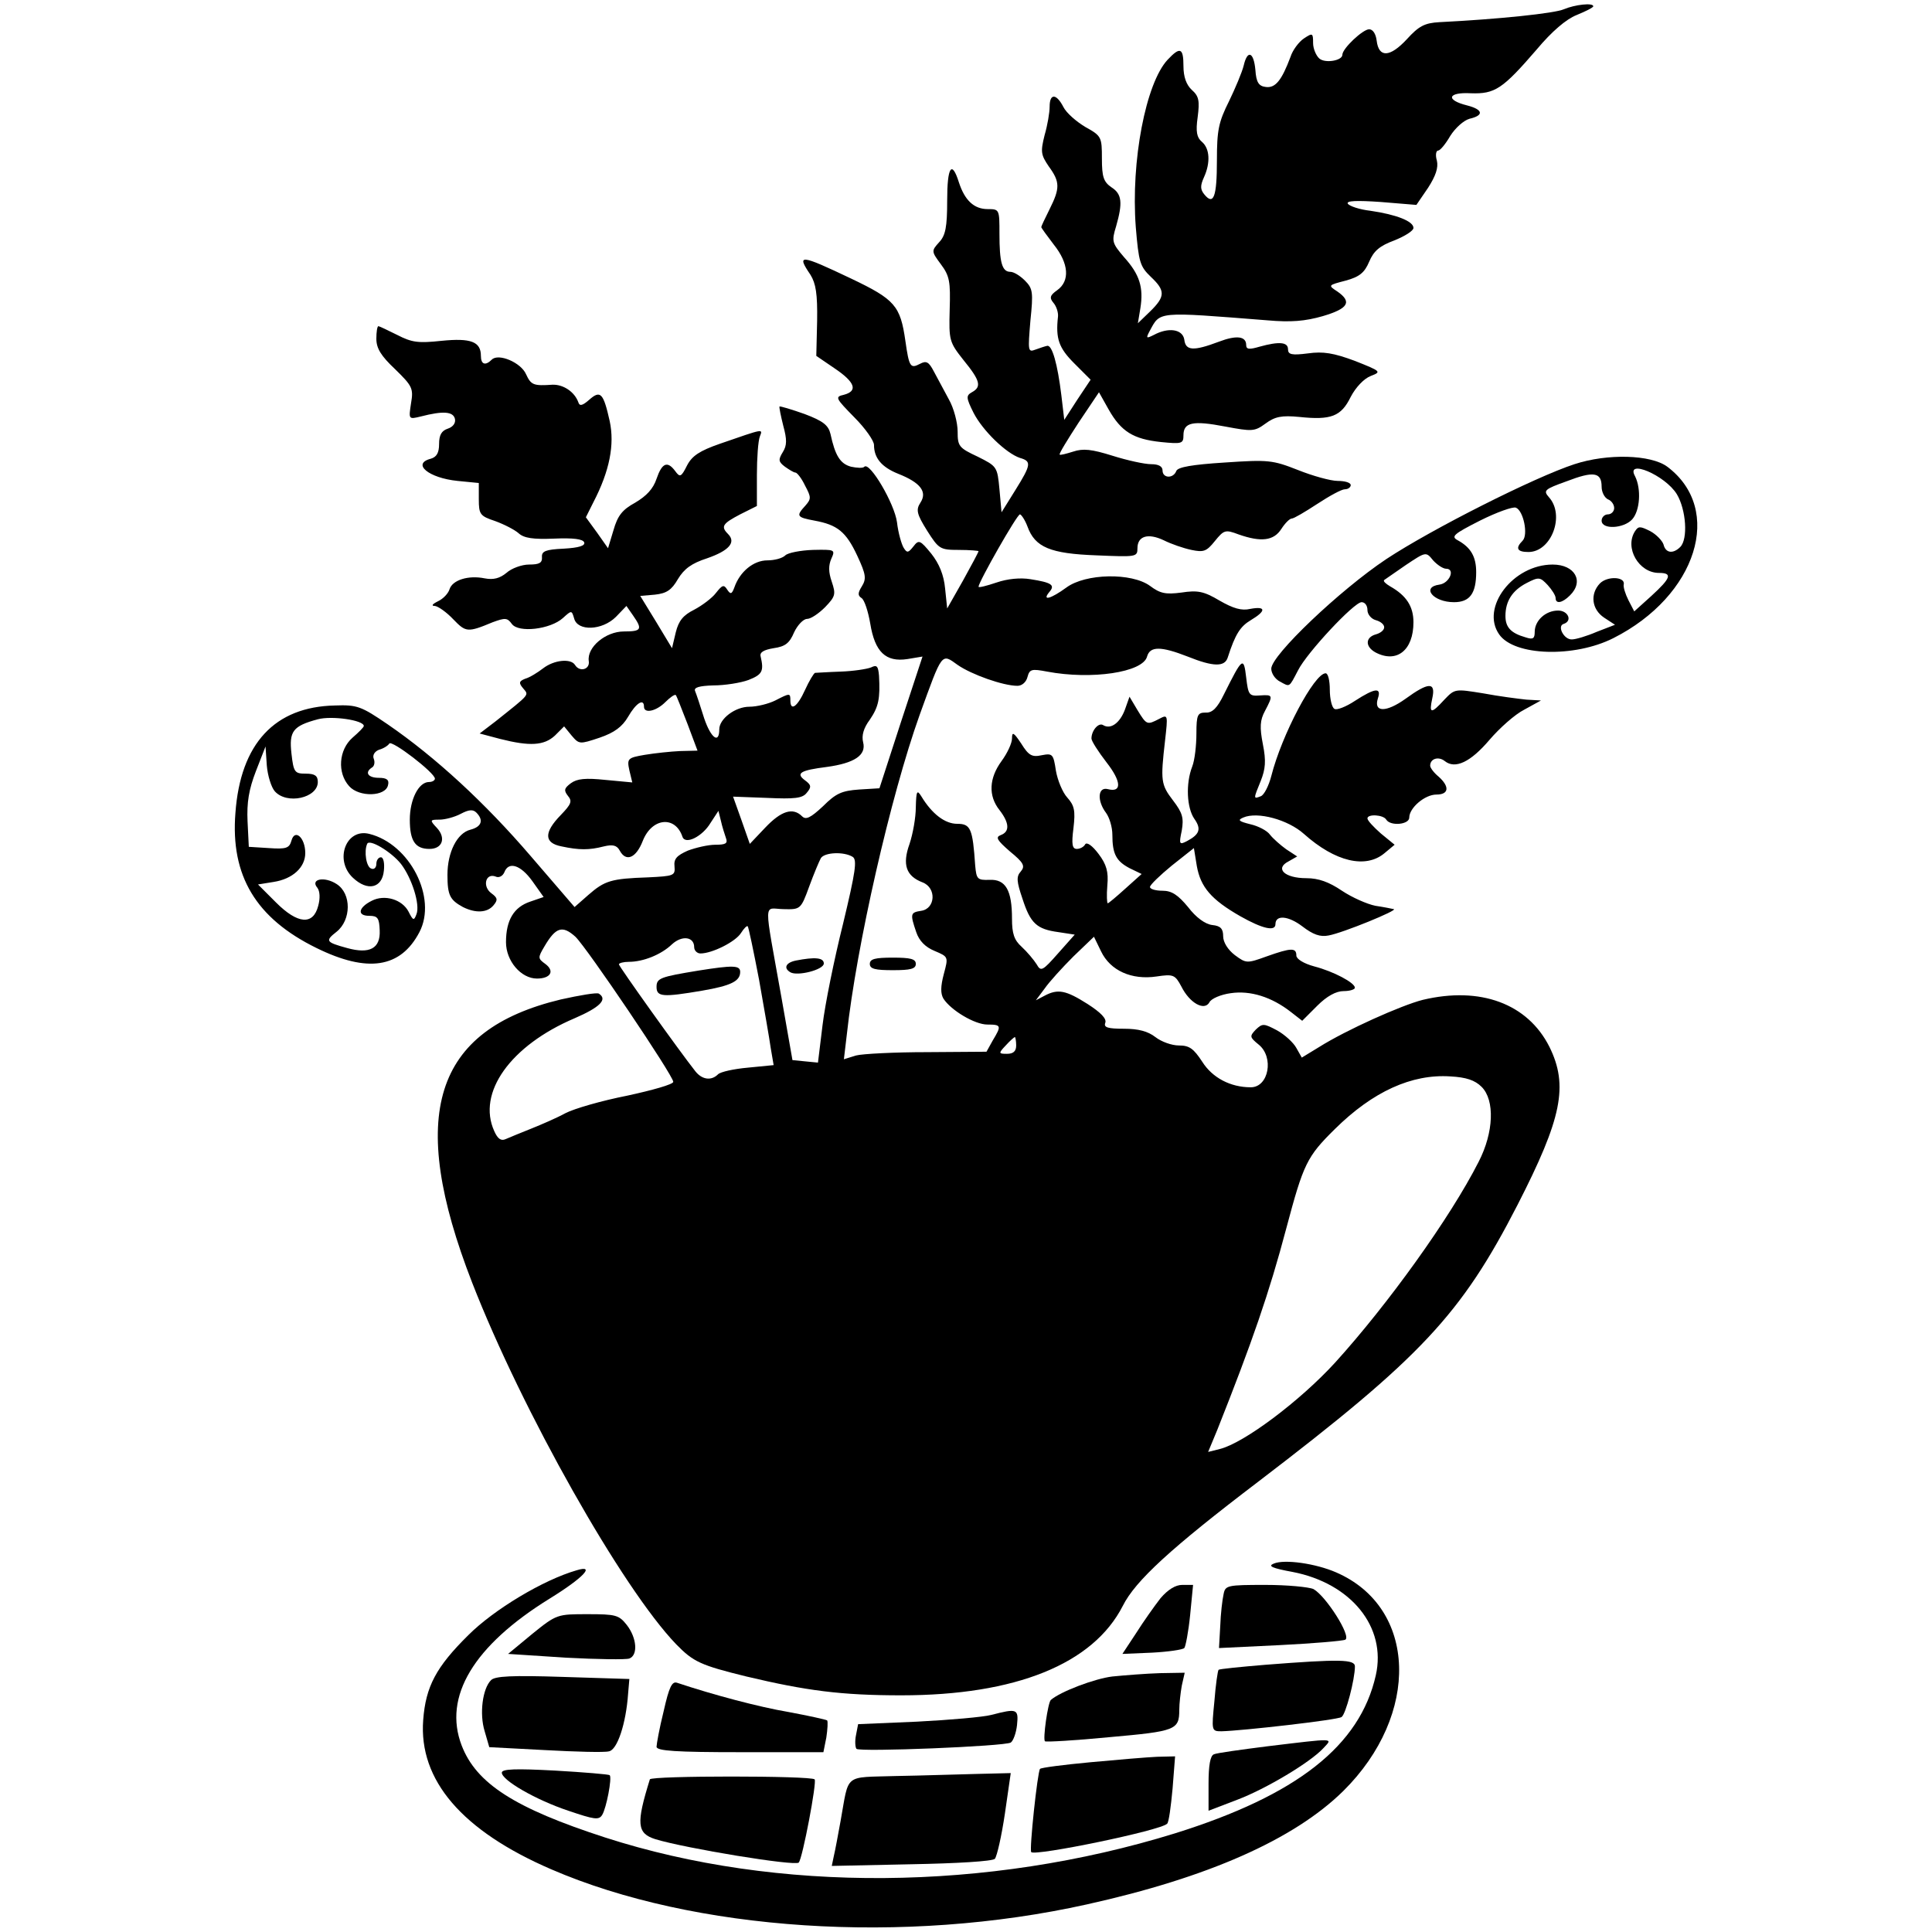<?xml version="1.0" standalone="no"?>
<!DOCTYPE svg PUBLIC "-//W3C//DTD SVG 20010904//EN"
 "http://www.w3.org/TR/2001/REC-SVG-20010904/DTD/svg10.dtd">
<svg version="1.0" xmlns="http://www.w3.org/2000/svg"
 width="462pt" height="462pt" viewBox="0 0 462 462"
 preserveAspectRatio="xMidYMid meet">
<g transform="translate(0,462) scale(0.1,-0.1)"
fill="#000000" stroke="none">
<path d="M3740 4598 c-22 -10 -158 -24 -298 -31 -35 -2 -49 -9 -78 -41 -40
-43 -67 -45 -72 -3 -2 16 -9 27 -18 27 -15 0 -64 -46 -64 -61 0 -14 -41 -21
-55 -9 -8 7 -15 24 -15 37 0 24 -1 25 -22 11 -12 -8 -27 -28 -32 -44 -21 -56
-36 -75 -59 -72 -17 2 -23 11 -25 41 -4 43 -19 49 -28 10 -4 -16 -20 -54 -35
-85 -25 -50 -29 -69 -29 -142 0 -87 -8 -108 -30 -81 -10 12 -10 21 -1 41 16
35 14 69 -5 85 -12 10 -15 24 -10 59 5 39 3 50 -14 65 -13 12 -20 31 -20 57 0
44 -8 47 -38 15 -52 -56 -88 -242 -76 -400 7 -84 10 -94 36 -119 35 -33 35
-47 -2 -83 l-29 -28 6 36 c8 50 -2 81 -39 122 -29 34 -30 38 -19 74 16 56 14
77 -11 93 -19 13 -23 25 -23 69 0 51 -1 54 -39 75 -22 13 -46 34 -53 48 -17
33 -33 33 -33 1 0 -14 -5 -44 -12 -68 -10 -40 -9 -47 10 -75 27 -37 27 -52 2
-102 -11 -22 -20 -41 -20 -43 0 -2 14 -21 30 -42 36 -45 39 -87 8 -109 -17
-12 -19 -18 -9 -30 7 -8 12 -23 11 -33 -6 -53 2 -75 39 -112 l39 -39 -32 -48
-31 -48 -7 59 c-9 74 -22 121 -34 118 -5 -1 -17 -5 -28 -9 -18 -7 -18 -3 -12
69 7 68 6 77 -13 96 -12 12 -27 21 -35 21 -20 0 -26 23 -26 91 0 58 0 59 -28
59 -33 0 -55 21 -69 64 -17 54 -28 37 -28 -43 0 -64 -4 -84 -19 -100 -19 -21
-19 -22 4 -53 21 -28 23 -42 21 -108 -2 -74 -1 -78 33 -121 40 -49 44 -64 20
-77 -14 -8 -14 -13 4 -49 22 -43 78 -97 111 -108 28 -8 27 -16 -11 -77 l-33
-53 -5 55 c-5 54 -6 55 -52 78 -45 21 -48 25 -48 60 0 21 -9 56 -21 77 -12 22
-28 52 -36 67 -12 23 -18 26 -33 18 -23 -12 -26 -8 -35 55 -12 84 -25 99 -130
149 -122 58 -131 59 -97 9 13 -21 17 -46 16 -110 l-2 -84 44 -30 c49 -33 56
-54 22 -63 -22 -5 -20 -8 25 -54 26 -26 47 -56 47 -66 0 -31 18 -53 58 -69 53
-21 70 -43 53 -69 -11 -17 -9 -27 16 -67 28 -44 31 -46 76 -46 26 0 47 -2 47
-3 0 -2 -17 -34 -37 -70 l-38 -67 -5 48 c-3 32 -14 59 -33 83 -27 33 -30 34
-43 17 -12 -15 -15 -16 -23 -3 -5 8 -13 35 -16 61 -6 45 -65 145 -78 133 -3
-4 -18 -3 -32 0 -26 7 -38 27 -49 78 -5 21 -17 31 -62 48 -31 11 -58 19 -60
18 -1 -2 3 -22 9 -46 9 -33 9 -47 -1 -63 -11 -18 -11 -23 5 -35 10 -7 21 -14
25 -14 4 0 15 -14 23 -31 15 -28 15 -32 1 -48 -23 -25 -21 -28 22 -36 54 -10
75 -26 102 -84 21 -45 22 -55 11 -73 -10 -16 -10 -22 -1 -28 7 -4 16 -32 21
-61 11 -68 37 -93 89 -85 l36 6 -52 -158 -51 -157 -49 -3 c-41 -3 -55 -9 -86
-40 -30 -28 -41 -33 -50 -24 -22 22 -50 13 -88 -27 l-37 -39 -20 57 -20 56 81
-3 c66 -3 85 -1 95 12 12 14 11 19 -4 30 -23 17 -11 24 52 32 66 9 95 28 87
59 -4 16 1 34 16 54 21 31 25 50 22 105 -2 23 -5 27 -19 20 -10 -4 -43 -9 -73
-10 -30 -1 -58 -3 -61 -3 -3 -1 -14 -19 -24 -41 -18 -40 -35 -52 -35 -25 0 18
-1 18 -36 0 -16 -8 -44 -15 -62 -15 -34 0 -72 -29 -72 -54 0 -36 -20 -21 -36
26 -9 29 -19 59 -22 66 -3 8 10 12 44 13 27 0 65 6 84 13 33 13 37 21 29 56
-3 10 7 16 31 20 28 4 38 12 49 38 8 17 22 32 31 32 9 0 28 13 43 28 25 26 26
31 16 61 -8 23 -8 39 -1 55 10 22 8 22 -44 21 -30 -1 -60 -7 -66 -13 -7 -7
-26 -12 -43 -12 -33 0 -66 -27 -79 -65 -6 -16 -9 -17 -17 -5 -8 13 -12 11 -27
-8 -9 -12 -33 -30 -52 -40 -26 -13 -37 -26 -44 -54 l-9 -38 -38 63 -38 62 35
3 c28 3 40 11 55 37 15 25 33 38 70 50 52 18 70 38 50 58 -18 18 -13 25 29 47
l40 20 0 74 c0 41 3 82 7 92 7 19 12 20 -95 -17 -49 -17 -67 -29 -79 -52 -14
-28 -17 -29 -28 -14 -19 26 -32 20 -45 -18 -8 -24 -24 -41 -51 -57 -31 -17
-42 -31 -52 -66 l-13 -43 -26 37 -27 37 18 36 c39 75 51 138 39 194 -15 67
-22 75 -49 51 -16 -14 -23 -16 -26 -6 -9 25 -36 43 -62 42 -45 -3 -51 -1 -63
25 -12 28 -66 51 -82 35 -15 -15 -26 -12 -26 9 0 34 -24 43 -94 36 -56 -6 -71
-4 -106 14 -22 11 -43 21 -45 21 -3 0 -5 -14 -5 -30 0 -23 11 -41 45 -73 41
-40 44 -46 38 -81 -6 -39 -6 -39 23 -32 54 14 78 12 82 -6 2 -10 -5 -19 -17
-23 -15 -5 -21 -15 -21 -37 0 -21 -6 -31 -20 -35 -46 -12 -5 -46 64 -53 l51
-5 0 -39 c0 -36 3 -40 39 -52 22 -8 47 -21 56 -29 13 -12 35 -15 85 -13 46 2
69 -1 72 -9 3 -8 -13 -13 -49 -15 -43 -2 -53 -6 -52 -20 1 -14 -6 -18 -31 -18
-17 0 -42 -9 -54 -20 -16 -13 -31 -17 -52 -13 -39 8 -77 -4 -84 -26 -3 -10
-15 -23 -28 -29 -14 -7 -16 -11 -7 -11 8 -1 28 -15 44 -32 30 -31 34 -32 94
-7 30 11 35 11 46 -4 16 -22 92 -13 122 14 21 19 21 19 27 -1 8 -31 67 -29
100 4 l25 26 16 -23 c23 -33 20 -38 -22 -38 -44 0 -89 -38 -84 -71 3 -20 -22
-27 -33 -9 -10 16 -50 12 -76 -8 -13 -10 -32 -22 -43 -25 -15 -6 -16 -10 -5
-23 14 -17 18 -12 -66 -79 l-38 -29 49 -13 c71 -18 105 -16 131 8 l22 22 18
-22 c18 -21 19 -21 67 -5 35 12 54 26 68 50 19 33 38 45 38 24 0 -17 29 -11
51 11 11 11 22 19 25 17 2 -2 14 -33 28 -69 l24 -64 -42 -1 c-22 -1 -60 -5
-84 -9 -41 -7 -43 -9 -37 -37 l7 -29 -64 6 c-48 5 -68 3 -83 -8 -16 -12 -17
-17 -7 -30 11 -13 8 -20 -17 -46 -41 -42 -40 -67 2 -75 42 -9 66 -9 101 0 21
5 31 3 38 -10 15 -28 39 -18 55 23 22 56 78 61 95 10 7 -20 48 1 67 33 l19 29
6 -24 c3 -14 9 -32 12 -41 5 -13 -1 -16 -25 -16 -18 0 -47 -7 -66 -14 -27 -12
-34 -20 -32 -38 2 -22 -2 -23 -63 -26 -89 -3 -104 -8 -143 -42 l-33 -29 -105
122 c-109 127 -227 236 -342 315 -63 43 -73 47 -126 45 -144 -3 -226 -91 -238
-257 -12 -150 49 -252 194 -323 122 -60 201 -48 246 38 43 82 -23 211 -120
235 -56 14 -84 -63 -39 -105 35 -33 70 -25 74 17 2 18 -1 32 -7 32 -6 0 -11
-7 -11 -16 0 -9 -6 -14 -12 -11 -12 3 -18 41 -10 59 5 13 58 -19 81 -48 26
-34 46 -97 37 -120 -6 -16 -8 -16 -19 6 -15 29 -57 42 -88 26 -32 -16 -36 -36
-6 -36 20 0 24 -5 25 -35 2 -43 -24 -57 -78 -42 -51 14 -53 17 -25 39 35 28
36 91 0 114 -29 19 -64 12 -46 -9 6 -8 7 -25 2 -43 -12 -47 -49 -44 -101 8
l-43 43 37 6 c46 7 76 35 76 69 0 37 -25 59 -33 30 -5 -18 -12 -21 -54 -18
l-48 3 -3 61 c-2 45 3 76 20 120 l23 59 3 -45 c2 -25 11 -53 19 -62 29 -33
103 -16 103 22 0 15 -7 20 -29 20 -26 0 -29 3 -34 48 -6 53 3 66 63 82 33 9
110 -2 110 -16 0 -3 -12 -15 -27 -28 -33 -29 -37 -84 -8 -116 24 -27 88 -25
93 3 3 12 -3 17 -22 17 -26 0 -35 13 -16 25 5 3 7 12 4 20 -4 9 2 18 12 22 11
3 22 10 25 15 6 9 109 -70 109 -84 0 -4 -6 -8 -14 -8 -25 0 -46 -42 -46 -90 0
-51 13 -70 47 -70 31 0 40 26 18 50 -18 19 -17 20 6 20 13 0 36 6 51 14 19 10
29 11 37 3 18 -18 13 -34 -14 -41 -32 -8 -55 -54 -55 -108 0 -49 6 -60 37 -77
30 -15 58 -14 73 4 11 13 10 18 -5 29 -22 16 -14 49 10 40 8 -4 17 1 21 10 10
27 39 18 67 -21 l27 -38 -32 -11 c-39 -13 -58 -44 -58 -97 0 -45 36 -87 74
-87 33 0 43 18 20 35 -18 13 -18 15 -2 42 27 46 43 51 74 23 28 -27 234 -332
234 -347 0 -6 -50 -20 -110 -33 -61 -12 -127 -31 -148 -42 -20 -11 -57 -27
-82 -37 -25 -10 -52 -21 -61 -25 -11 -5 -19 1 -27 19 -42 92 39 205 192 270
60 26 80 45 58 59 -5 3 -46 -4 -91 -14 -304 -73 -368 -276 -212 -677 120 -308
359 -731 488 -865 41 -42 58 -50 168 -77 143 -34 227 -45 370 -45 274 0 459
75 530 214 30 60 115 138 324 297 389 297 485 399 620 662 106 207 122 285 76
378 -52 103 -165 145 -303 112 -51 -13 -183 -72 -248 -113 l-41 -25 -13 23
c-7 13 -28 32 -46 42 -32 17 -35 17 -51 2 -15 -16 -15 -18 7 -36 37 -30 24
-102 -19 -102 -49 0 -92 23 -116 61 -21 32 -31 39 -56 39 -17 0 -42 9 -56 20
-18 14 -41 20 -75 20 -39 0 -49 3 -45 14 4 10 -11 25 -42 45 -52 33 -71 37
-103 20 l-21 -11 21 28 c11 16 42 50 69 77 l49 47 17 -35 c22 -46 73 -69 133
-60 40 6 44 4 59 -24 20 -40 55 -59 67 -38 4 9 28 19 51 22 47 7 98 -9 144
-45 l27 -21 36 36 c23 23 45 35 63 35 15 0 27 4 27 8 0 12 -51 39 -97 51 -26
7 -43 18 -43 26 0 19 -12 19 -71 -2 -47 -17 -49 -17 -76 3 -17 13 -28 31 -28
45 0 18 -6 25 -26 27 -17 2 -39 18 -58 43 -24 29 -39 39 -61 39 -17 0 -30 4
-30 9 0 5 24 28 52 51 l53 42 7 -43 c9 -50 34 -80 104 -120 53 -30 84 -37 84
-19 0 23 31 20 64 -5 26 -20 43 -26 63 -22 34 6 168 61 156 63 -4 1 -24 5 -44
8 -20 4 -56 20 -80 36 -31 21 -56 30 -85 30 -52 0 -76 23 -43 40 l21 12 -26
17 c-14 10 -32 26 -39 35 -7 10 -29 21 -47 25 -28 7 -31 10 -17 16 34 15 107
-5 145 -39 75 -67 148 -84 193 -46 l24 20 -33 27 c-18 16 -32 31 -32 36 0 11
38 9 45 -3 10 -16 55 -12 55 5 0 23 37 55 65 55 30 0 32 19 5 43 -11 9 -20 21
-20 26 0 17 20 23 35 11 25 -20 62 -2 107 51 24 28 61 61 83 72 l40 22 -35 2
c-19 2 -66 8 -103 15 -68 11 -68 11 -93 -15 -32 -35 -37 -34 -29 3 9 40 -9 39
-64 -1 -46 -33 -77 -33 -66 1 9 27 -7 25 -55 -6 -21 -14 -44 -23 -49 -19 -6 3
-11 24 -11 46 0 21 -4 39 -10 39 -27 0 -105 -147 -130 -246 -6 -23 -17 -45
-25 -48 -18 -7 -18 -7 0 37 11 28 13 47 5 87 -8 41 -7 58 5 80 20 38 19 39
-12 37 -26 -2 -28 1 -33 43 -6 51 -9 48 -53 -40 -16 -33 -28 -45 -44 -44 -19
0 -22 -5 -22 -50 0 -28 -4 -64 -10 -79 -16 -41 -13 -99 5 -125 17 -24 13 -37
-17 -53 -19 -10 -20 -8 -13 25 5 30 2 42 -21 72 -29 38 -30 47 -19 143 7 62 7
63 -14 52 -29 -15 -30 -15 -52 21 l-19 32 -11 -31 c-12 -32 -34 -48 -52 -37
-11 7 -28 -13 -28 -32 0 -6 16 -31 36 -57 36 -46 37 -73 3 -64 -24 6 -26 -28
-4 -57 8 -11 15 -34 15 -52 0 -46 9 -63 41 -80 l29 -14 -39 -35 c-21 -19 -40
-35 -42 -35 -2 0 -3 19 -1 43 3 32 -2 50 -21 75 -15 20 -28 29 -32 23 -3 -6
-12 -11 -20 -11 -11 0 -13 11 -8 50 5 42 2 54 -15 73 -11 12 -23 41 -27 64 -6
40 -8 42 -34 37 -23 -5 -31 -1 -49 28 -18 27 -22 29 -22 12 0 -11 -11 -35 -25
-54 -30 -41 -32 -83 -5 -117 24 -31 25 -52 3 -60 -13 -5 -9 -12 22 -39 33 -27
37 -35 26 -48 -11 -12 -10 -24 4 -65 19 -59 34 -73 86 -80 l39 -6 -40 -45
c-37 -42 -41 -44 -51 -26 -7 11 -23 30 -36 42 -18 16 -23 32 -23 67 0 68 -15
95 -54 93 -29 -1 -31 2 -34 34 -6 89 -11 100 -43 100 -29 0 -60 23 -86 66 -10
16 -12 13 -13 -26 0 -25 -7 -64 -15 -88 -18 -50 -8 -77 31 -92 34 -13 31 -63
-3 -68 -26 -4 -27 -7 -12 -51 7 -21 22 -36 44 -45 33 -14 33 -14 22 -55 -8
-30 -8 -47 -1 -59 18 -28 75 -62 105 -62 34 0 34 -3 13 -38 l-15 -27 -142 -1
c-78 0 -155 -4 -170 -8 l-29 -9 7 59 c23 212 105 571 174 764 55 152 52 148
91 120 33 -23 109 -50 143 -50 11 0 21 9 24 21 5 19 10 20 47 13 106 -20 229
-2 239 36 7 25 33 25 97 0 62 -25 89 -25 96 -2 18 56 30 74 55 89 37 22 37 34
-1 27 -21 -5 -41 1 -74 20 -37 22 -52 25 -91 19 -38 -5 -51 -2 -75 16 -44 32
-154 30 -200 -4 -37 -27 -59 -33 -41 -11 15 17 6 23 -45 31 -24 4 -55 1 -81
-8 -24 -8 -43 -13 -43 -10 0 11 92 173 99 173 3 0 12 -13 18 -29 18 -50 55
-65 165 -69 95 -4 98 -4 98 17 0 29 25 37 63 19 18 -9 47 -19 66 -23 29 -6 36
-4 56 21 22 27 25 28 57 16 54 -19 84 -15 102 13 9 14 20 25 25 25 5 0 32 16
61 35 29 19 58 35 66 35 8 0 14 5 14 10 0 6 -14 10 -31 10 -17 0 -60 12 -95
26 -61 24 -71 25 -175 18 -79 -5 -112 -11 -116 -20 -7 -19 -33 -18 -33 1 0 10
-10 15 -27 15 -16 0 -57 9 -92 20 -51 16 -71 18 -95 10 -16 -5 -31 -9 -32 -7
-2 2 19 36 45 76 l49 73 23 -41 c30 -53 59 -71 125 -78 50 -5 54 -4 54 16 0
31 22 36 100 21 64 -12 70 -12 96 7 23 17 39 20 81 16 76 -8 100 1 123 48 12
23 32 44 48 50 26 10 25 11 -38 36 -51 19 -76 23 -112 18 -39 -5 -48 -3 -48
10 0 17 -21 19 -68 6 -24 -7 -32 -7 -32 4 0 21 -23 24 -65 8 -61 -23 -80 -22
-83 5 -4 25 -38 30 -73 11 -18 -9 -19 -8 -10 9 26 48 15 47 282 26 56 -5 90
-2 132 10 61 18 71 34 35 59 -23 15 -22 15 20 26 33 9 45 19 56 45 11 26 25
38 60 51 25 10 46 23 46 30 0 16 -41 32 -103 41 -26 3 -50 11 -54 17 -4 7 21
8 79 4 l85 -7 28 41 c18 28 25 48 21 65 -4 13 -2 24 3 24 5 0 18 16 29 35 12
19 32 37 46 41 35 8 33 22 -6 32 -52 13 -46 32 9 29 58 -2 76 10 158 105 36
43 70 72 95 82 22 9 40 18 40 21 0 9 -44 4 -70 -7z m-1701 -2027 c11 -7 7 -35
-23 -160 -21 -84 -43 -192 -49 -242 l-11 -90 -31 3 -30 3 -26 148 c-43 242
-44 214 4 213 41 -1 42 -1 62 54 11 30 24 61 28 68 9 14 55 16 76 3z m-224
-293 c12 -68 25 -142 28 -164 l7 -41 -61 -6 c-34 -3 -66 -10 -72 -16 -16 -16
-38 -13 -54 7 -38 48 -183 251 -183 256 0 3 11 6 24 6 34 0 77 17 103 42 24
22 53 18 53 -7 0 -8 7 -15 15 -15 28 0 84 28 97 49 7 11 14 18 16 16 2 -2 14
-59 27 -127z m615 -158 c0 -14 -7 -20 -22 -20 -20 0 -21 1 -3 20 10 11 20 20
22 20 1 0 3 -9 3 -20z m1113 -99 c32 -32 29 -109 -7 -179 -68 -134 -217 -341
-343 -480 -85 -93 -219 -193 -276 -207 l-28 -7 22 53 c83 209 124 327 165 482
41 154 49 171 116 237 91 90 184 132 276 126 38 -2 59 -9 75 -25z"/>
<path d="M1903 2323 c-24 -5 -30 -18 -13 -28 17 -10 80 6 80 21 0 14 -21 16
-67 7z"/>
<path d="M1670 2299 c-91 -15 -100 -18 -100 -39 0 -24 15 -25 109 -9 70 12 91
23 91 45 0 16 -18 16 -100 3z"/>
<path d="M3765 3510 c-95 -31 -341 -155 -450 -227 -111 -74 -275 -230 -275
-262 0 -11 9 -25 21 -31 24 -13 21 -15 43 27 21 42 134 163 152 163 8 0 14 -8
14 -19 0 -10 9 -21 20 -24 11 -3 20 -10 20 -17 0 -7 -9 -14 -20 -17 -25 -7
-26 -29 -1 -43 51 -27 91 5 91 72 0 38 -17 64 -56 86 -10 6 -17 12 -14 15 3 2
26 18 52 36 48 32 48 32 65 11 10 -11 24 -20 31 -20 23 0 8 -35 -16 -38 -44
-6 -15 -42 35 -42 38 0 53 21 53 72 0 37 -13 59 -44 76 -17 9 -10 15 53 47 40
20 79 34 86 31 18 -7 30 -65 16 -79 -18 -18 -13 -27 14 -27 55 0 88 88 49 131
-14 16 -11 19 42 38 65 25 84 22 84 -13 0 -13 7 -26 15 -30 8 -3 15 -12 15
-21 0 -8 -7 -15 -15 -15 -8 0 -15 -7 -15 -15 0 -22 53 -19 73 3 19 21 22 73 7
103 -24 43 72 3 100 -43 22 -37 27 -107 8 -126 -17 -17 -35 -15 -40 6 -3 9
-17 24 -32 32 -24 12 -28 12 -36 0 -26 -40 9 -100 57 -100 33 0 29 -12 -18
-55 l-41 -37 -14 27 c-7 14 -13 32 -11 38 3 18 -39 20 -57 2 -24 -25 -20 -62
10 -82 l26 -17 -44 -17 c-23 -10 -50 -18 -59 -18 -19 -1 -36 32 -20 37 22 7
11 32 -13 32 -30 0 -56 -24 -56 -51 0 -16 -4 -19 -22 -13 -35 10 -48 24 -48
51 0 35 16 61 51 79 29 15 32 14 50 -5 10 -11 19 -25 19 -31 0 -15 16 -12 34
6 35 34 12 74 -41 74 -95 0 -173 -103 -128 -167 36 -52 180 -56 273 -9 200
101 265 308 129 410 -39 29 -143 32 -222 6z"/>
<path d="M2080 2315 c0 -12 13 -15 55 -15 42 0 55 3 55 15 0 12 -13 15 -55 15
-42 0 -55 -3 -55 -15z"/>
<path d="M3046 881 c-15 -6 -4 -11 45 -20 140 -27 225 -132 199 -247 -38 -169
-189 -287 -480 -378 -449 -139 -951 -143 -1363 -10 -216 70 -308 129 -343 220
-45 117 29 239 210 351 81 50 111 82 65 68 -80 -23 -198 -94 -259 -155 -77
-76 -102 -123 -108 -203 -11 -144 93 -265 306 -357 342 -148 845 -181 1281
-84 289 64 495 155 613 271 185 183 177 439 -17 523 -48 21 -123 32 -149 21z"/>
<path d="M2775 798 c-14 -18 -41 -56 -58 -83 l-33 -50 71 3 c38 2 73 7 77 11
3 3 10 39 14 79 l7 72 -26 0 c-16 0 -34 -11 -52 -32z"/>
<path d="M2926 808 c-3 -13 -7 -47 -8 -76 l-3 -53 145 7 c80 4 151 10 157 13
15 8 -46 104 -76 121 -11 5 -63 10 -115 10 -91 0 -96 -1 -100 -22z"/>
<path d="M1273 713 l-58 -48 138 -9 c75 -4 144 -5 152 -2 21 8 18 49 -6 80
-19 24 -26 26 -94 26 -72 0 -74 0 -132 -47z"/>
<path d="M3026 639 c-60 -5 -110 -10 -112 -12 -2 -2 -7 -36 -10 -75 -7 -71 -7
-72 17 -72 48 1 277 27 287 34 10 6 32 90 32 121 0 17 -35 18 -214 4z"/>
<path d="M1174 602 c-20 -20 -28 -80 -15 -122 l11 -38 133 -7 c73 -4 142 -6
153 -3 20 3 41 66 46 138 l3 35 -159 5 c-122 4 -163 2 -172 -8z"/>
<path d="M2660 611 c-42 -5 -124 -36 -147 -56 -7 -5 -20 -96 -14 -99 3 -2 73
2 155 10 157 14 166 17 166 65 0 15 3 41 6 58 l7 31 -59 -1 c-33 -1 -84 -5
-114 -8z"/>
<path d="M1587 528 c-10 -40 -17 -79 -17 -85 0 -10 47 -13 200 -13 l199 0 7
35 c3 20 4 38 2 41 -3 2 -44 11 -92 20 -71 12 -180 41 -267 70 -12 4 -19 -10
-32 -68z"/>
<path d="M2370 519 c-19 -5 -99 -12 -177 -16 l-141 -6 -5 -26 c-3 -14 -2 -29
1 -33 8 -8 354 6 369 15 6 4 13 23 15 42 4 39 0 40 -62 24z"/>
<path d="M3030 444 c-63 -8 -121 -16 -127 -19 -9 -3 -13 -27 -13 -70 l0 -65
68 26 c69 26 176 90 207 124 22 24 31 24 -135 4z"/>
<path d="M2608 406 c-64 -6 -119 -13 -121 -16 -6 -7 -26 -194 -21 -199 10 -10
311 52 325 68 4 3 9 41 13 84 l6 77 -43 -1 c-23 -1 -95 -7 -159 -13z"/>
<path d="M1200 381 c0 -18 81 -65 159 -91 62 -21 73 -23 81 -10 10 16 24 89
18 95 -2 2 -61 7 -131 11 -94 5 -127 4 -127 -5z"/>
<path d="M1554 365 c-33 -106 -31 -129 13 -143 72 -22 334 -65 343 -56 9 9 44
194 38 199 -9 9 -391 9 -394 0z"/>
<path d="M2143 373 c-127 -4 -112 8 -133 -108 -6 -33 -13 -71 -16 -83 l-5 -24
190 4 c109 2 194 7 200 13 5 6 16 54 24 108 l14 97 -81 -2 c-45 -1 -132 -4
-193 -5z"/>
</g>
</svg>
